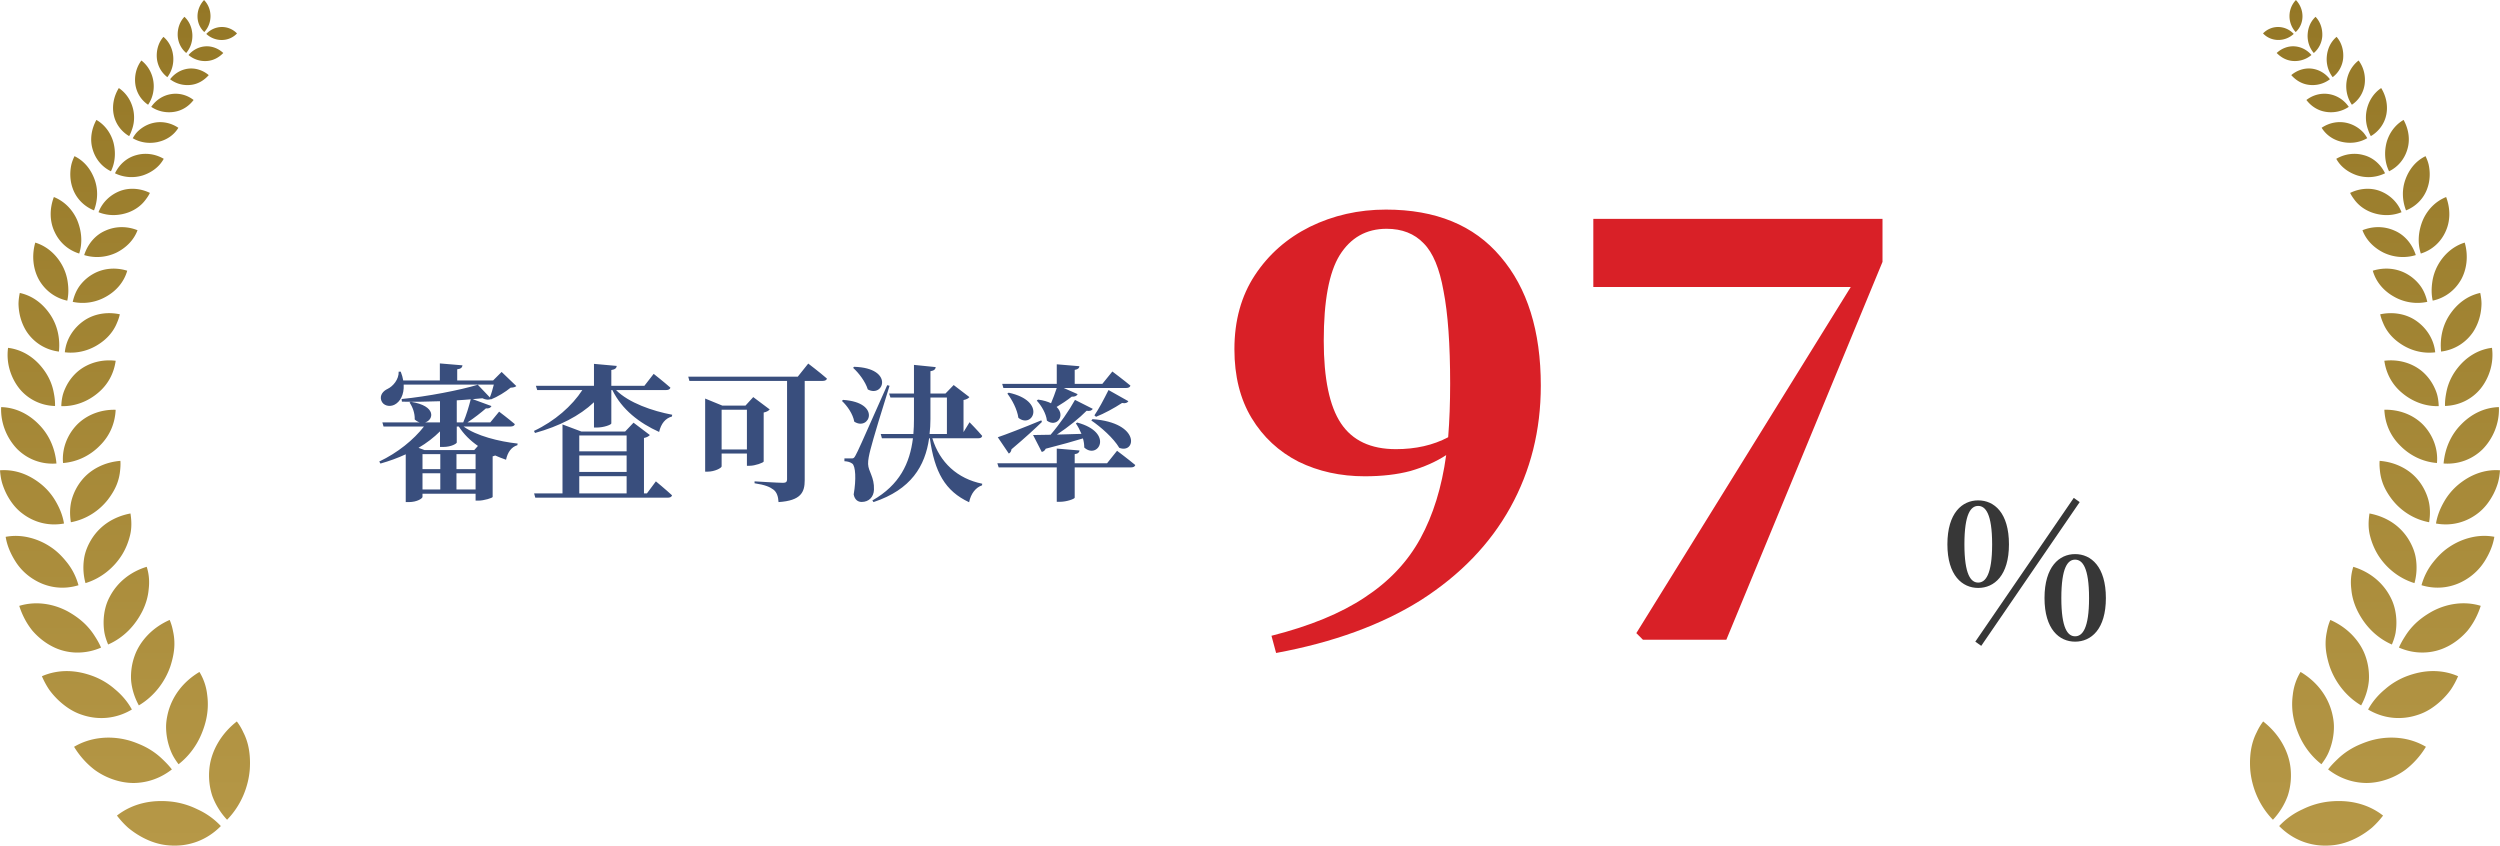 <svg width="340" height="115" fill="none" xmlns="http://www.w3.org/2000/svg"><path d="M33.968 104.674c-.198 2.375-1.196 4.885-3.087 6.813-.917-.979-1.597-2.104-2.019-3.275-.391-1.204-.508-2.467-.385-3.681.115-1.207.532-2.416 1.169-3.505.636-1.093 1.5-2.074 2.562-2.909.356.464.645.962.883 1.483.26.504.46 1.035.605 1.588.289 1.109.353 2.31.273 3.484v.002Zm-10.774 4.332c-1.284-.124-2.554-.073-3.793.231-1.238.303-2.437.851-3.496 1.683.468.61.974 1.163 1.519 1.651.564.469 1.161.876 1.771 1.215 1.222.683 2.509 1.103 3.833 1.19 2.621.208 5.117-.705 7.008-2.633-.931-.992-2.011-1.745-3.191-2.279-1.145-.564-2.375-.925-3.651-1.058Zm.112-6.685c.246.572.591 1.101.979 1.616 1.019-.794 1.835-1.757 2.453-2.795a10.354 10.354 0 0 0 .776-1.602c.219-.553.396-1.12.521-1.686a9.458 9.458 0 0 0 .144-3.348c-.12-1.109-.468-2.155-1.056-3.12-2.228 1.323-3.731 3.324-4.295 5.636-.136.575-.235 1.177-.241 1.768-.003.588.056 1.185.174 1.776.12.591.302 1.182.546 1.754v.002Zm-5.109 4.167a8.417 8.417 0 0 0 1.829-.225c1.196-.279 2.33-.827 3.349-1.621-.393-.523-.848-.979-1.303-1.413a9.445 9.445 0 0 0-1.458-1.154c-.519-.337-1.067-.621-1.637-.857-.567-.239-1.129-.447-1.722-.591-2.351-.588-4.972-.374-7.181.938.76 1.258 1.725 2.31 2.782 3.123 1.086.794 2.303 1.32 3.512 1.594.607.135 1.217.206 1.827.206h.003Zm.687-10.553c2.124-1.263 3.584-3.259 4.29-5.33.332-1.027.567-2.131.543-3.185-.005-.531-.07-1.052-.184-1.567a7.082 7.082 0 0 0-.46-1.542c-1.129.499-2.118 1.177-2.929 2.006-.805.824-1.455 1.811-1.827 2.86-.385 1.054-.554 2.204-.487 3.37.102 1.149.46 2.302 1.054 3.389Zm-.947.561c-.602-1.101-1.404-2.017-2.322-2.773-.883-.773-1.904-1.374-3.006-1.786-1.115-.407-2.247-.653-3.421-.667-1.169-.011-2.356.203-3.488.699.276.645.604 1.25.974 1.805.391.545.832 1.038 1.297 1.48.944.878 1.966 1.559 3.124 1.941 2.281.791 4.715.567 6.839-.699h.003Zm-3.231-8.843c1.081-.472 2.017-1.141 2.795-1.922.773-.781 1.391-1.675 1.872-2.632.471-.954.762-1.96.848-2.963.126-1.022.053-2.05-.268-3.05-2.255.686-4.028 2.147-5.034 4.085-.522.973-.768 2.028-.821 3.139a8.512 8.512 0 0 0 .096 1.683c.099.561.283 1.111.513 1.656l-.003.003Zm-4.293 1.093c1.121.022 2.249-.201 3.33-.672-.233-.553-.53-1.063-.845-1.548a9.007 9.007 0 0 0-1.038-1.355c-.765-.83-1.709-1.502-2.669-2.033-1.955-1.041-4.314-1.426-6.572-.74.404 1.274 1.016 2.415 1.779 3.361.805.932 1.749 1.673 2.766 2.185 1.006.515 2.118.783 3.244.805l.005-.003Zm6.154-13.248c.53-.851.899-1.77 1.129-2.732.23-.96.203-1.936.048-2.933-1.105.206-2.121.607-3.014 1.177-.877.567-1.61 1.298-2.18 2.161-.554.857-.992 1.854-1.129 2.893a8.014 8.014 0 0 0 .206 3.24c2.14-.651 3.868-2.106 4.937-3.806l.003.003ZM4.485 78.731c1.843 1.185 4.031 1.518 6.189.862-.305-1.106-.797-2.098-1.458-2.963-.669-.862-1.399-1.624-2.295-2.22-.883-.599-1.878-1.046-2.923-1.298-1.03-.255-2.124-.309-3.228-.103.201 1.252.722 2.383 1.343 3.359.615.979 1.444 1.776 2.37 2.364h.003Zm10.188-10.784c.578-.751 1.078-1.594 1.359-2.481.144-.445.243-.9.291-1.363.056-.466.088-.943.051-1.426-1.065.084-2.065.361-2.961.811-.901.45-1.69 1.073-2.295 1.827-.615.756-1.081 1.648-1.359 2.624-.268.973-.289 2.02-.118 3.085 2.1-.388 3.865-1.578 5.034-3.077h-.003ZM2.913 69.734c1.634 1.307 3.688 1.852 5.791 1.464-.171-1.076-.58-2.063-1.091-2.952-.5-.892-1.163-1.681-1.947-2.337-.792-.653-1.666-1.179-2.616-1.524-.952-.344-1.985-.507-3.049-.423.045.599.131 1.179.289 1.732.169.55.382 1.076.636 1.567.519.979 1.163 1.824 1.985 2.475l.003-.003Zm10.704-9.168c1.319-1.315 2.027-2.99 2.113-4.836-2.017-.051-3.897.675-5.221 1.99-1.284 1.307-2.118 3.204-1.934 5.251 2.025-.154 3.785-1.098 5.042-2.405Zm-5.94 2.47c-.185-2.06-.995-3.898-2.367-5.289-1.335-1.385-3.121-2.329-5.154-2.38-.096 2.272.851 4.327 2.193 5.712 1.407 1.391 3.314 2.112 5.328 1.957Zm.661-7.799c1.926.049 3.648-.675 4.972-1.789 1.356-1.12 2.18-2.643 2.423-4.383-1.896-.23-3.728.285-5.095 1.404-.669.558-1.228 1.263-1.637 2.074-.201.404-.38.835-.489 1.288a6.959 6.959 0 0 0-.174 1.41v-.003Zm-.853-.024a7.497 7.497 0 0 0-.107-1.437c-.078-.466-.169-.919-.318-1.358-.291-.876-.744-1.689-1.321-2.405-1.129-1.426-2.731-2.472-4.641-2.705-.291 2.123.412 4.134 1.557 5.563 1.177 1.437 2.926 2.296 4.83 2.345v-.003Zm6.152-8.539c.679-.466 1.262-1.044 1.709-1.705.222-.331.412-.683.562-1.057.163-.371.299-.759.388-1.168-1.755-.38-3.549-.054-4.9.886-1.343.933-2.399 2.453-2.578 4.28 1.8.22 3.493-.301 4.822-1.239l-.003.003Zm-9.958-1.494c.992 1.45 2.546 2.415 4.336 2.635.182-1.838-.211-3.587-1.185-5.034-.968-1.442-2.356-2.554-4.138-2.939-.104.491-.166.979-.174 1.458.008.482.059.954.15 1.41.185.911.53 1.751 1.011 2.472v-.003Zm7.208-6.376c-.484.64-.808 1.41-.995 2.247 1.661.36 3.309.019 4.614-.754 1.337-.77 2.367-1.965 2.798-3.481-1.634-.501-3.29-.325-4.641.442-.679.382-1.284.905-1.776 1.545ZM9.15 40.888c.19-.849.176-1.697.061-2.507-.107-.808-.366-1.586-.754-2.299-.781-1.426-2.043-2.592-3.662-3.088-.516 1.805-.284 3.638.511 5.067.827 1.442 2.18 2.47 3.841 2.83l.003-.003Zm2.3-6.197c1.519.469 3.092.285 4.381-.331 1.268-.632 2.354-1.662 2.873-3.05-1.479-.588-3.033-.545-4.373.06-1.367.591-2.386 1.789-2.883 3.324l.003-.003Zm-.679-.209c.5-1.542.3-3.158-.27-4.533-.599-1.38-1.696-2.564-3.175-3.153-.615 1.637-.57 3.342.104 4.75.647 1.401 1.821 2.467 3.341 2.936Zm2.627-5.622c1.377.55 2.817.485 4.092.016.631-.239 1.209-.586 1.696-1.03a4.818 4.818 0 0 0 .658-.743c.203-.268.391-.553.543-.868-1.321-.645-2.819-.737-4.074-.255-1.249.48-2.378 1.477-2.913 2.879h-.003Zm-.613-.247c.538-1.412.564-2.884.07-4.229-.492-1.337-1.38-2.489-2.725-3.147-.176.363-.318.735-.415 1.109a6.183 6.183 0 0 0-.15 1.139c-.027.754.086 1.486.329 2.152.471 1.334 1.516 2.424 2.891 2.974v.003Zm2.851-5.048c1.233.605 2.594.656 3.774.293 1.158-.38 2.239-1.122 2.857-2.261-1.19-.689-2.525-.843-3.744-.496-1.241.333-2.273 1.214-2.883 2.464h-.003Zm-.548-.271c.613-1.255.661-2.657.345-3.901-.34-1.252-1.131-2.396-2.322-3.085-.714 1.309-.901 2.749-.5 4.037.377 1.277 1.241 2.345 2.477 2.949Zm6.411-3.993c1.131-.252 2.134-.897 2.76-1.919-1.054-.705-2.265-.922-3.397-.667-.564.125-1.107.366-1.594.716a4.466 4.466 0 0 0-.682.599c-.201.23-.377.488-.53.77 1.102.64 2.311.754 3.442.507v-.005Zm-3.932-.789a5.041 5.041 0 0 0 .374-.87c.107-.29.184-.586.233-.886.096-.599.077-1.209-.045-1.797-.249-1.177-.915-2.277-1.968-2.982-.72 1.16-.936 2.491-.687 3.668.246 1.179 1.008 2.236 2.092 2.868h.003Zm6.133-3.304c1.051-.165 1.96-.735 2.629-1.61-1.856-1.434-4.427-1.008-5.761.935.96.645 2.094.846 3.132.675Zm-3.56-.962c1.316-1.919.899-4.619-.909-6.018-.749.987-.976 2.212-.816 3.296.169 1.093.765 2.076 1.725 2.722Zm8.246-4.031c-.794-.672-1.803-.987-2.752-.881-.944.106-1.859.605-2.503 1.445.835.634 1.845.873 2.79.77.958-.098 1.797-.583 2.466-1.331v-.003Zm-5.628.279c.645-.843.893-1.871.794-2.868-.099-.992-.519-1.933-1.324-2.613-.738.835-.984 1.941-.893 2.928.102.998.591 1.919 1.426 2.554h-.003Zm5.186-4.191c-.851.051-1.69.456-2.303 1.179a3.458 3.458 0 0 0 2.458.816c.861-.043 1.64-.445 2.268-1.09-.679-.634-1.575-.962-2.423-.905Zm-2.621.905c.615-.724.883-1.632.837-2.527-.053-.897-.383-1.748-1.075-2.396-.69.713-.955 1.686-.917 2.57.048.894.441 1.743 1.158 2.35l-.003.003Zm6.909-2.662c-1.158-1.19-3.028-1.16-4.178.068 1.217 1.125 3.089 1.098 4.178-.068ZM27.752.005c-1.201 1.277-1.185 3.229.032 4.354 1.139-1.214 1.126-3.163-.032-4.354Z" fill="url(#a)"/><path d="M62.08 66.565h2.6v-2.2h-2.6v2.2Zm-4.62-2.2v2.2h2.42v-2.2h-2.42Zm4.66-6.92H63c.4-.92.78-2.18 1.02-3.14-.6.06-1.24.1-1.9.14v3Zm2.38 3.76.5-.56c-1.04-.72-1.94-1.6-2.6-2.64h-.28v2.18c0 .12-.7.6-1.86.6h-.42v-2.12c-.82.82-1.8 1.58-2.92 2.24l.8.3h6.78Zm-2.42.56v2.04h2.6v-2.04h-2.6Zm-4.62 0v2.04h2.42v-2.04h-2.42Zm12-3.76h-6.42c1.76 1.28 4.82 2.04 7.36 2.32l-.04.22c-.8.24-1.32.94-1.54 1.98-.5-.18-1-.36-1.48-.58-.1.06-.22.08-.34.12v5.52c-.02.14-1.2.5-1.92.5h-.4v-.94h-7.22v.44c0 .18-.7.7-1.88.7h-.4v-6.5c-1.08.5-2.24.92-3.44 1.26l-.16-.28c2.5-1.18 4.68-2.96 6.08-4.76h-5.5l-.16-.56h5.08c-.22-.06-.46-.2-.68-.4.04-.84-.3-1.74-.7-2.3l.16-.1c3.54.54 3.12 2.46 1.96 2.8h2.02v-2.88c-1.72.06-3.52.1-5.18.06l-.04-.36c3.5-.34 8-1.22 10.36-1.94l1.64 1.72c.2-.48.4-1.16.54-1.74H54.9c.08 1.4-.5 2.34-1.22 2.72-.66.36-1.6.18-1.84-.6-.2-.68.24-1.24.88-1.54.72-.34 1.54-1.28 1.5-2.34h.28c.16.42.28.82.34 1.2h4.98v-2.32l3.08.26c-.04.28-.2.48-.72.54v1.52h4.88l1.16-1.16 2 1.92c-.16.14-.36.2-.78.22-.66.56-1.8 1.26-2.68 1.6l-.04-.04c-.24.12-.64.1-1.12-.12-.42.04-.86.08-1.32.12l2.56.94c-.1.22-.34.36-.76.32-.64.56-1.58 1.3-2.5 1.9h3.1l1.2-1.46s1.3.98 2.14 1.7c-.06.22-.28.32-.56.32Zm3.3.88-.14-.28c2.82-1.32 5.2-3.42 6.58-5.56h-6.14l-.18-.58h7.9v-2.98l3.1.28c-.04.28-.2.48-.74.56v2.14h4.5l1.26-1.62s1.4 1.1 2.28 1.88c-.06.22-.28.32-.56.32h-6.84c1.72 1.74 4.96 2.86 7.64 3.36l-.04.24c-.88.24-1.48.96-1.74 2.1-2.7-1.22-5.06-3.04-6.36-5.7h-.14v4.54c0 .18-1.04.56-1.96.56h-.4v-3.44c-1.96 1.86-4.72 3.26-8.02 4.18Zm6.02 5.88v2.34h6.44v-2.34h-6.44Zm6.44-5.54h-6.44v2.16h6.44v-2.16Zm0 4.96v-2.24h-6.44v2.24h6.44Zm2.76 2.92 1.22-1.64s1.38 1.14 2.2 1.9c-.06.22-.28.32-.56.32H72.8l-.16-.58h3.86v-9.38l2.56.96h5.96l1.14-1.2 2.22 1.68c-.14.16-.4.32-.8.4v7.54h.4Zm10.16-5.98h3.44v-5.4h-3.44v5.4Zm5.72-5.02v6.66c-.02.16-1.16.58-1.9.58h-.38v-1.66h-3.44v1.74c0 .22-.94.72-1.9.72h-.34v-9.94l2.34.96h3.14l1.06-1.16 2.24 1.68c-.14.16-.4.34-.82.42Zm4.64-4.88 1.42-1.78s1.58 1.2 2.54 2.04c-.04.22-.28.32-.58.32h-2.44v13.5c0 1.62-.48 2.78-3.56 2.98-.04-.76-.24-1.36-.7-1.7-.48-.36-1.1-.64-2.56-.86v-.26s3.24.2 3.88.2c.4 0 .54-.16.54-.46v-13.4H93.76l-.16-.58h14.9Zm7.52-1.2.14-.14c5.48.16 4.04 4.26 1.86 3.08-.32-1.06-1.24-2.26-2-2.94Zm-1.52 4.5.16-.14c5.28.36 3.58 4.3 1.52 2.96-.18-1.04-.96-2.16-1.68-2.82Zm6.16-2.14.32.08c-.84 2.64-2.32 7.52-2.6 8.68-.18.7-.34 1.44-.32 1.96.04 1.06.86 1.74.8 3.5-.04 1-.7 1.66-1.68 1.66-.48 0-.94-.28-1.08-1.02.36-2.06.26-3.88-.2-4.2-.28-.2-.62-.3-1.06-.32v-.38h.92c.3 0 .38 0 .6-.42.42-.8.42-.8 4.3-9.54Zm5.88 1.68v2.92c0 .7-.04 1.38-.12 2.04h2.36v-4.96h-2.24Zm6.52 5.54h-6.26c1 3.3 3.42 5.5 6.78 6.18l-.02.22c-.84.28-1.52 1.1-1.76 2.3-3.26-1.52-4.7-4.08-5.34-8.7h-.1c-.54 3.78-2.44 6.98-7.56 8.68l-.16-.22c3.72-2.12 5.1-5.06 5.52-8.46h-4.22l-.16-.58h4.44c.06-.66.08-1.34.08-2.04v-2.92h-3.2l-.18-.54h3.38v-3.9l2.96.3c-.04.28-.2.48-.72.56v3.04h2.04l1.12-1.16 2.14 1.64c-.12.16-.38.32-.8.4v4.36l.82-1.34s1.12 1.14 1.72 1.86c-.04.22-.24.32-.52.32Zm13.14-5.22 2.42 1.22c-.12.22-.4.34-.84.26-.96.98-2.5 2.22-4.04 3.24 1.02-.02 2.16-.06 3.34-.1-.22-.52-.48-1.02-.76-1.42l.18-.12c5.1 1.38 2.82 5.1.96 3.4 0-.4-.06-.84-.18-1.24-1.24.38-2.88.84-5.06 1.4-.12.26-.32.4-.54.44l-1.18-2.3c.56 0 1.38-.02 2.38-.04 1.24-1.44 2.54-3.32 3.32-4.74Zm2.22 2.8.16-.18c6.62.48 5.9 4.78 3.64 3.9-.76-1.3-2.5-2.84-3.8-3.72Zm2.34-4.14 2.7 1.52c-.12.2-.4.34-.86.24-1.1.72-2.44 1.44-3.54 1.88l-.22-.2c.56-.8 1.28-2.16 1.92-3.44Zm-14.3-.28-.16-.56h7.42v-2.66l3.08.26c-.02.24-.16.42-.64.5v1.9h3.76l1.36-1.68s1.52 1.14 2.46 1.92c-.06.22-.28.32-.56.32h-8.52l1.9.84c-.1.22-.38.38-.8.34-.64.5-1.38 1-2.06 1.4 1.28 1.22-.02 2.84-1.32 1.86-.1-.96-.76-2.06-1.38-2.72l.18-.14c.74.1 1.32.28 1.76.5.26-.62.54-1.34.78-2.08h-7.26Zm.54.76.18-.12c5.24 1.14 3.26 4.96 1.32 3.42-.16-1.16-.86-2.46-1.5-3.3Zm4.62 3.64.08.22c-.88.86-2.22 2.1-4.14 3.72-.02.26-.16.48-.36.58l-1.5-2.22c1.02-.34 3.46-1.28 5.92-2.3Zm8.94 5.84 1.36-1.7s1.52 1.14 2.48 1.94c-.06.22-.28.32-.58.32h-7.66v4.12c0 .16-1.08.56-2 .56h-.44v-4.68h-7.9l-.18-.56h8.08v-2l3.1.26c-.04.24-.18.44-.66.5v1.24h4.4Z" fill="#394E7D"/><path d="M209.55 52.445c0 6.06-1.38 11.58-4.14 16.56-2.76 4.98-6.81 9.18-12.15 12.6-5.34 3.36-11.91 5.76-19.71 7.2l-.63-2.34c5.22-1.32 9.45-3.06 12.69-5.22 3.3-2.16 5.82-4.83 7.56-8.01 1.74-3.18 2.91-6.96 3.51-11.34-1.38.9-3 1.62-4.86 2.16-1.8.48-3.87.72-6.21.72-3.3 0-6.3-.66-9-1.98-2.7-1.38-4.83-3.36-6.39-5.94-1.56-2.58-2.34-5.7-2.34-9.36 0-3.9.93-7.26 2.79-10.08 1.86-2.82 4.35-5.01 7.47-6.57 3.18-1.56 6.63-2.34 10.35-2.34 6.78 0 11.97 2.13 15.57 6.39 3.66 4.26 5.49 10.11 5.49 17.55Zm-29.52-6.12c0 5.16.78 8.91 2.34 11.25 1.56 2.34 4.05 3.51 7.47 3.51 2.7 0 5.07-.54 7.11-1.62.18-2.22.27-4.65.27-7.29 0-5.34-.3-9.54-.9-12.6-.54-3.06-1.44-5.22-2.7-6.48-1.26-1.32-2.94-1.98-5.04-1.98-2.76 0-4.89 1.2-6.39 3.6-1.44 2.34-2.16 6.21-2.16 11.61Zm43.411 40.68-.9-.9 29.16-47.07h-35.01v-9.27h39.33v5.85l-21.24 51.39h-11.34Z" fill="#D92027"/><path d="m269.448 87.837-.806-.572 13.39-19.552.806.572-13.39 19.552Zm-2.288-13.806c0 4.134.884 5.2 1.872 5.2.988 0 1.898-1.066 1.898-5.2 0-4.186-.91-5.226-1.898-5.226-.988 0-1.872 1.04-1.872 5.226Zm1.872-5.98c2.184 0 4.186 1.69 4.186 5.98 0 4.238-2.002 5.928-4.186 5.928-2.158 0-4.186-1.69-4.186-5.928 0-4.29 2.028-5.98 4.186-5.98Zm11.31 13.286c0 4.16.884 5.2 1.872 5.2.988 0 1.898-1.04 1.898-5.2 0-4.186-.91-5.226-1.898-5.226-.988 0-1.872 1.04-1.872 5.226Zm1.872-5.98c2.184 0 4.186 1.716 4.186 5.98 0 4.238-2.002 5.928-4.186 5.928-2.158 0-4.16-1.69-4.16-5.928 0-4.264 2.002-5.98 4.16-5.98Z" fill="#373737"/><path d="M306.032 104.674c.198 2.375 1.196 4.885 3.087 6.812.917-.978 1.597-2.103 2.019-3.275.391-1.203.508-2.466.385-3.681-.115-1.206-.532-2.415-1.169-3.505-.636-1.093-1.5-2.074-2.562-2.909-.356.464-.645.962-.883 1.483-.259.504-.46 1.036-.604 1.589-.289 1.108-.353 2.309-.273 3.483v.003Zm7.126 5.389c-1.18.534-2.261 1.288-3.191 2.28 1.891 1.927 4.389 2.843 7.008 2.632 1.321-.087 2.608-.507 3.833-1.19.612-.339 1.206-.746 1.771-1.214.543-.486 1.051-1.041 1.519-1.651-1.059-.833-2.258-1.38-3.496-1.684-1.239-.303-2.509-.355-3.793-.23-1.276.133-2.504.493-3.651 1.057Zm4.082-9.499c.12-.591.179-1.187.173-1.776-.005-.591-.101-1.193-.24-1.768-.565-2.315-2.068-4.313-4.296-5.636-.589.965-.936 2.011-1.057 3.12-.147 1.09-.112 2.212.145 3.348.125.567.302 1.133.521 1.686.209.545.468 1.082.776 1.603.618 1.035 1.431 2 2.453 2.794.388-.515.733-1.043.979-1.615a9.3 9.3 0 0 0 .546-1.754v-.003Zm6.39 5.717c1.209-.273 2.429-.799 3.512-1.594 1.056-.81 2.022-1.862 2.782-3.123-2.212-1.312-4.834-1.526-7.182-.938-.594.147-1.153.356-1.723.591-.57.236-1.118.524-1.637.857-.519.336-1.006.721-1.458 1.155-.454.434-.909.889-1.302 1.412 1.019.795 2.153 1.339 3.349 1.621.596.141 1.209.215 1.829.225.607 0 1.217-.07 1.827-.206h.003Zm-1.461-13.733c.067-1.168-.101-2.315-.486-3.37-.372-1.049-1.022-2.036-1.827-2.86-.811-.827-1.798-1.507-2.929-2.006a7.048 7.048 0 0 0-.46 1.542c-.115.515-.18 1.038-.185 1.567-.021 1.054.211 2.155.543 3.185.706 2.071 2.167 4.066 4.29 5.33.594-1.084.955-2.239 1.054-3.389Zm6.736 4.646c1.158-.382 2.182-1.063 3.124-1.941.465-.442.907-.935 1.297-1.48.369-.556.698-1.16.974-1.805-1.129-.499-2.319-.713-3.488-.699-1.174.011-2.306.26-3.421.667-1.102.412-2.124 1.014-3.007 1.786-.917.756-1.72 1.673-2.322 2.773 2.124 1.263 4.558 1.491 6.84.699h.003Zm-3.098-11.198c.088-.567.121-1.13.096-1.683-.053-1.111-.299-2.166-.821-3.139-1.005-1.938-2.779-3.399-5.034-4.085-.323 1-.396 2.028-.267 3.05.083 1.006.377 2.009.848 2.963.481.96 1.099 1.854 1.872 2.632.778.781 1.715 1.45 2.795 1.922.23-.545.415-1.095.514-1.656l-.003-.003Zm7.027 1.944c1.016-.51 1.961-1.252 2.766-2.185.762-.946 1.375-2.087 1.779-3.361-2.255-.686-4.617-.301-6.573.74-.96.531-1.904 1.204-2.669 2.033a8.798 8.798 0 0 0-1.035 1.355c-.313.485-.61.995-.845 1.548 1.08.472 2.209.697 3.33.672 1.126-.019 2.241-.29 3.244-.805l.003.003Zm-4.467-8.637c.302-1.09.353-2.199.206-3.24-.136-1.038-.575-2.036-1.129-2.893a7.403 7.403 0 0 0-2.18-2.16c-.891-.569-1.91-.971-3.014-1.177-.153 1-.18 1.974.048 2.933.232.96.602 1.879 1.129 2.732 1.069 1.7 2.795 3.153 4.937 3.806l.003-.003Zm9.52-2.939c.618-.976 1.142-2.106 1.343-3.359-1.105-.206-2.199-.152-3.229.103-1.046.252-2.041.699-2.924 1.298-.896.596-1.626 1.358-2.295 2.22-.658.865-1.152 1.86-1.457 2.963 2.158.656 4.349.323 6.189-.862.923-.588 1.752-1.388 2.37-2.364h.003Zm-7.525-5.34c.172-1.065.15-2.112-.117-3.085-.278-.976-.744-1.868-1.359-2.624-.605-.756-1.394-1.377-2.295-1.827-.896-.45-1.897-.727-2.961-.81-.038.482-.006.96.051 1.426.048.464.147.919.291 1.364.281.886.781 1.73 1.359 2.48 1.169 1.499 2.932 2.689 5.034 3.077h-.003Zm8.712-3.765a9.019 9.019 0 0 0 .637-1.567c.158-.553.244-1.133.289-1.732-1.065-.084-2.097.079-3.049.423-.947.344-1.822.87-2.616 1.524-.781.656-1.447 1.445-1.948 2.337-.511.889-.92 1.876-1.091 2.952 2.102.388 4.154-.157 5.791-1.464.821-.651 1.466-1.496 1.985-2.475l.002.003Zm-7.647-4.291c.185-2.044-.65-3.944-1.934-5.251-1.324-1.315-3.202-2.041-5.221-1.99.085 1.846.794 3.521 2.113 4.836 1.257 1.304 3.017 2.25 5.042 2.405Zm6.23-1.889c1.343-1.385 2.29-3.44 2.193-5.712-2.035.051-3.82.995-5.154 2.38-1.372 1.393-2.183 3.229-2.368 5.289 2.017.154 3.925-.567 5.329-1.957Zm-6.166-7.249c-.107-.453-.286-.881-.489-1.288-.409-.81-.969-1.515-1.637-2.074-1.367-1.12-3.199-1.635-5.096-1.404.246 1.743 1.067 3.264 2.424 4.383 1.324 1.114 3.046 1.838 4.972 1.789a7.149 7.149 0 0 0-.174-1.41v.003Zm5.861-.962c1.145-1.426 1.846-3.44 1.557-5.563-1.91.233-3.512 1.282-4.641 2.705-.578.716-1.03 1.529-1.322 2.405-.149.439-.24.892-.318 1.358-.08.466-.118.946-.107 1.437 1.907-.049 3.657-.908 4.831-2.345v.003Zm-6.163-4.955c-.179-1.825-1.236-3.345-2.579-4.28-1.35-.941-3.145-1.266-4.9-.886.088.409.225.797.388 1.168.15.374.34.727.562 1.057.446.661 1.029 1.236 1.709 1.705 1.329.935 3.02 1.458 4.823 1.239l-.003-.003Zm6.147-5.205c.091-.455.142-.927.15-1.41-.006-.48-.07-.968-.174-1.458-1.782.385-3.17 1.499-4.138 2.939-.974 1.448-1.367 3.196-1.185 5.034 1.789-.22 3.343-1.182 4.336-2.635.481-.721.829-1.562 1.011-2.472v.003Zm-9.996-5.449c-1.351-.767-3.004-.946-4.641-.442.431 1.515 1.458 2.711 2.798 3.481 1.305.773 2.953 1.114 4.614.754-.187-.84-.508-1.608-.995-2.247-.492-.64-1.099-1.163-1.776-1.545Zm7.353.802c.797-1.429 1.027-3.261.511-5.067-1.616.496-2.881 1.665-3.662 3.088-.385.713-.645 1.491-.754 2.299-.115.81-.129 1.662.061 2.507 1.661-.36 3.015-1.388 3.841-2.83l.003.003Zm-9.025-6.69c-1.34-.605-2.894-.651-4.373-.06.519 1.391 1.607 2.421 2.872 3.05 1.292.618 2.863.8 4.382.331-.498-1.532-1.517-2.732-2.884-3.324l.003.003Zm6.904.176c.674-1.407.719-3.112.104-4.749-1.479.588-2.576 1.773-3.175 3.153-.57 1.374-.773 2.99-.27 4.533 1.519-.469 2.694-1.534 3.341-2.936Zm-8.881-5.565c-1.254-.482-2.752-.393-4.073.255.152.315.339.599.543.868.192.271.414.52.658.743.486.445 1.064.792 1.695 1.03 1.274.469 2.713.537 4.093-.016-.532-1.404-1.664-2.399-2.913-2.879h-.003Zm6.417-.342c.244-.669.356-1.401.329-2.152-.013-.377-.064-.759-.149-1.139-.094-.377-.238-.746-.415-1.109-1.345.656-2.234 1.808-2.726 3.147-.495 1.345-.468 2.817.07 4.229 1.375-.55 2.421-1.64 2.891-2.974v-.003Zm-8.629-4.538c-1.219-.347-2.557-.193-3.745.496.618 1.139 1.699 1.881 2.857 2.261 1.18.366 2.539.315 3.774-.293-.609-1.25-1.645-2.133-2.883-2.464h-.003Zm5.912-.756c.404-1.285.216-2.727-.501-4.036-1.19.689-1.982 1.833-2.321 3.085-.316 1.244-.27 2.643.345 3.901 1.233-.605 2.097-1.673 2.477-2.95Zm-5.444-1.551c-.155-.279-.331-.537-.529-.77-.212-.225-.439-.426-.682-.599a4.429 4.429 0 0 0-1.595-.716c-1.131-.252-2.343-.038-3.397.667.629 1.022 1.629 1.667 2.761 1.919 1.131.249 2.34.136 3.442-.507v.005Zm2.582-3.15c.248-1.177.032-2.507-.688-3.668-1.054.705-1.72 1.806-1.969 2.982-.123.588-.141 1.198-.045 1.797.048.298.126.596.233.886.096.295.219.588.374.87 1.086-.632 1.848-1.689 2.092-2.868h.003Zm-5.096-1.111c-1.332-1.944-3.903-2.369-5.762-.935.669.876 1.578 1.445 2.63 1.61 1.038.171 2.172-.03 3.132-.675Zm2.151-3.009c.16-1.084-.067-2.31-.816-3.296-1.808 1.396-2.223 4.099-.91 6.018.961-.645 1.557-1.627 1.726-2.722Zm-9.97-1.309c.666.751 1.509 1.233 2.467 1.331.944.106 1.955-.133 2.789-.77-.642-.84-1.556-1.339-2.503-1.445-.95-.103-1.958.209-2.753.881v.003Zm7.054-2.274c.091-.987-.155-2.09-.893-2.928-.806.68-1.226 1.621-1.325 2.613-.101.998.15 2.022.795 2.868.834-.634 1.324-1.556 1.426-2.554h-.003Zm-9.038-.735c.631.648 1.407 1.046 2.268 1.09.85.051 1.744-.209 2.458-.816-.612-.721-1.452-1.125-2.303-1.179-.848-.057-1.744.268-2.423.905Zm6.203-2.348c.037-.884-.228-1.857-.918-2.57-.693.645-1.024 1.496-1.075 2.396-.048.895.222 1.803.837 2.526.714-.607 1.11-1.456 1.158-2.35l-.002-.003Zm-3.884-.247c-1.15-1.225-3.023-1.255-4.178-.068 1.088 1.163 2.961 1.193 4.178.068Zm.267-.252c1.217-1.125 1.233-3.077.032-4.354-1.158 1.19-1.171 3.139-.032 4.354Z" fill="url(#b)"/><defs><linearGradient id="a" x1="17" y1=".005" x2="17" y2="115.005" gradientUnits="userSpaceOnUse"><stop stop-color="#947726"/><stop offset="1" stop-color="#B69847"/></linearGradient><linearGradient id="b" x1="323" y1=".005" x2="323" y2="115.005" gradientUnits="userSpaceOnUse"><stop stop-color="#947726"/><stop offset="1" stop-color="#B69847"/></linearGradient></defs></svg>